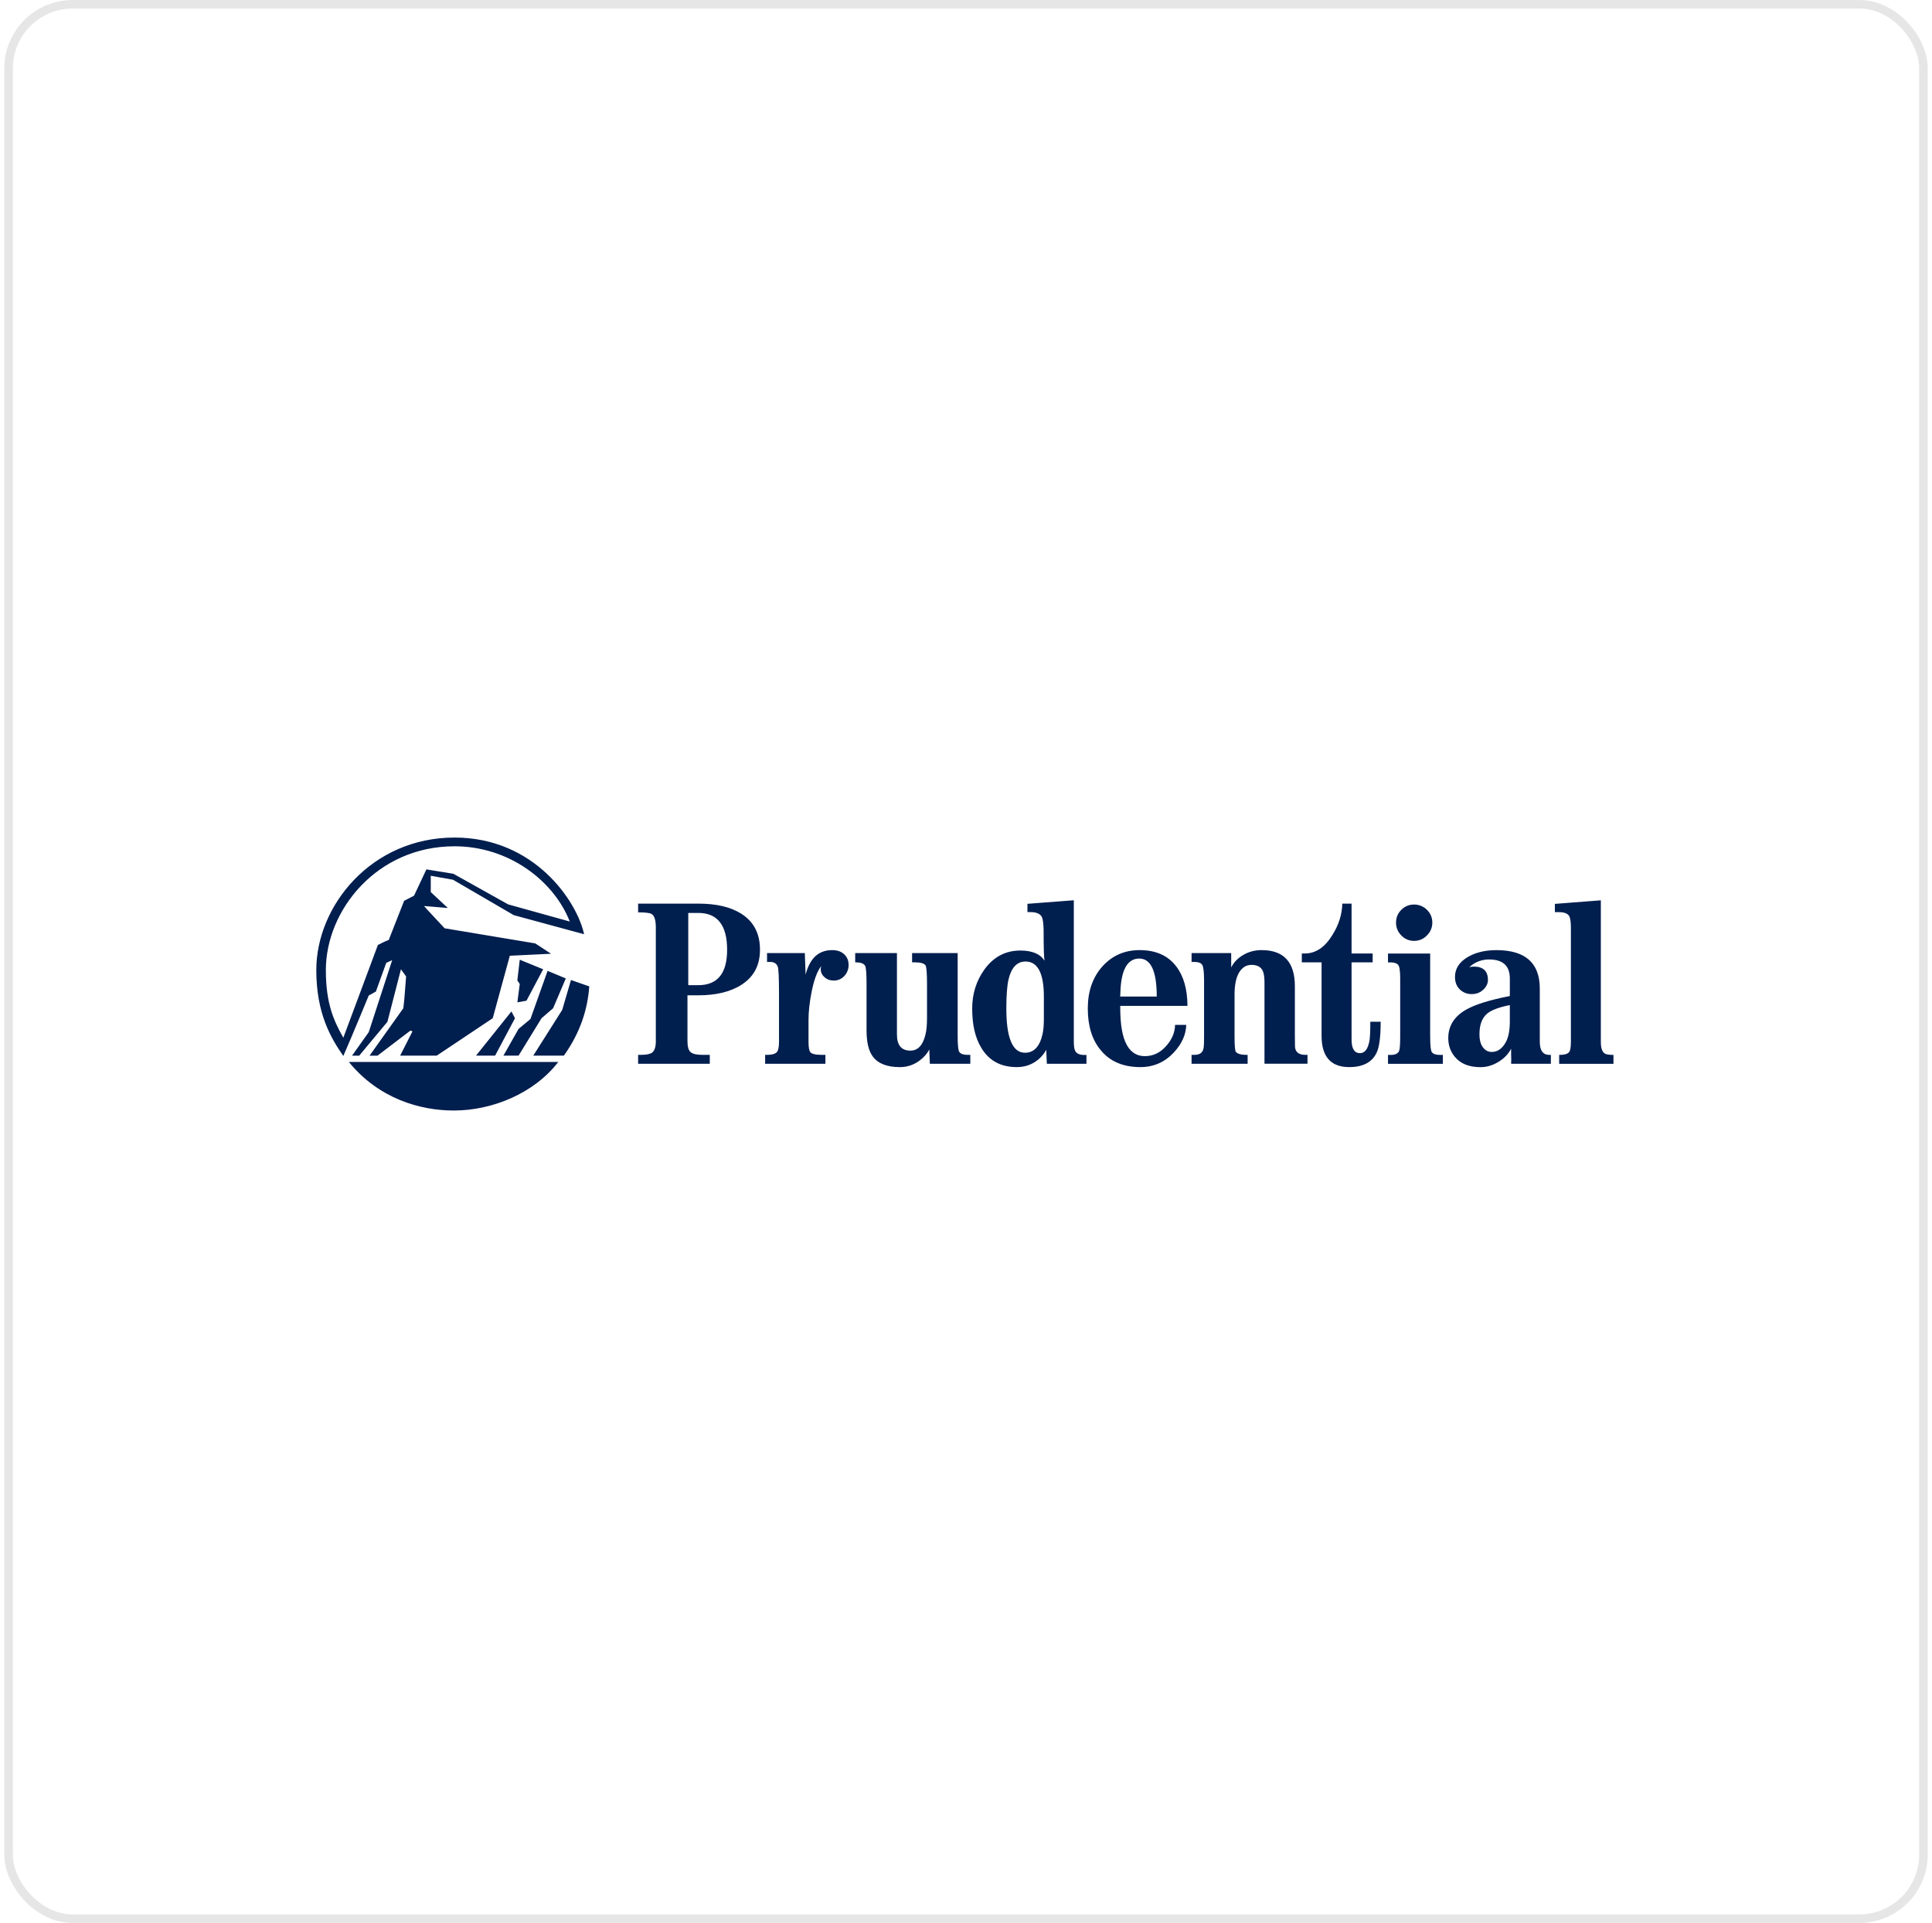 <svg width="226" height="225" viewBox="0 0 226 225" fill="none" xmlns="http://www.w3.org/2000/svg">
<rect opacity="0.1" x="1" y="0.5" width="224" height="224" rx="7.5" stroke="black"/>
<path d="M182.387 123.433C182.961 123.433 183.299 123.339 183.512 123.149C183.677 122.977 183.759 122.575 183.759 121.921V108.526C183.759 107.841 183.685 107.386 183.542 107.159C183.353 106.872 182.953 106.728 182.347 106.728H181.884V105.761L187.262 105.344V121.928C187.262 122.78 187.489 123.26 187.946 123.362C188.126 123.409 188.394 123.433 188.74 123.433V124.473H182.387V123.433ZM173.95 118.611C174.445 118.19 175.333 117.856 176.616 117.602V119.51C176.616 120.589 176.451 121.408 176.129 121.967C175.713 122.716 175.17 123.086 174.493 123.086C174.092 123.086 173.754 122.914 173.479 122.559C173.203 122.204 173.063 121.692 173.063 121.015C173.062 119.911 173.361 119.116 173.95 118.611ZM171.666 113.513C171.773 113.231 172.048 112.961 172.496 112.705C173.012 112.414 173.595 112.262 174.187 112.264C175.807 112.264 176.617 113.007 176.617 114.495V116.543C174.219 117.011 172.504 117.552 171.459 118.162C170.099 118.95 169.415 120.053 169.415 121.471C169.415 122.306 169.67 123.039 170.186 123.661C170.858 124.466 171.853 124.866 173.174 124.866C173.925 124.866 174.644 124.653 175.328 124.22C175.966 123.825 176.445 123.322 176.767 122.707V123.337C176.786 123.873 176.786 124.259 176.767 124.471H181.417V123.431H181.24C180.493 123.431 180.12 122.918 180.12 121.887V115.673C180.12 112.674 178.425 111.173 175.045 111.173C173.677 111.173 172.529 111.462 171.597 112.041C170.665 112.618 170.201 113.374 170.201 114.314C170.201 114.961 170.414 115.474 170.847 115.846C171.208 116.156 171.669 116.324 172.144 116.317C172.691 116.317 173.143 116.145 173.504 115.803C173.87 115.464 174.054 115.08 174.054 114.661C174.054 113.622 173.499 113.1 172.404 113.1C171.987 113.1 171.649 113.233 171.396 113.497L171.668 113.603C171.671 113.544 171.671 113.513 171.666 113.513ZM81.66 116.46C83.779 116.46 85.473 116.044 86.747 115.219C88.186 114.296 88.901 112.932 88.901 111.122C88.901 109.241 88.174 107.841 86.72 106.917C85.482 106.127 83.807 105.731 81.691 105.731H74.646V106.754C75.483 106.754 76.002 106.815 76.203 106.931C76.545 107.124 76.717 107.65 76.717 108.513V121.834C76.717 122.487 76.576 122.929 76.289 123.157C76.053 123.338 75.613 123.425 74.963 123.425H74.645V124.466H83.028V123.425H82.155C81.483 123.425 81.027 123.322 80.783 123.102C80.54 122.889 80.418 122.472 80.418 121.834V116.46H81.66ZM85.056 111.136C85.056 113.893 83.932 115.272 81.691 115.272H80.511V106.821H81.691C83.932 106.821 85.056 108.261 85.056 111.136ZM94.236 114.045C94.723 112.129 95.757 111.17 97.345 111.17C97.927 111.17 98.391 111.327 98.741 111.646C99.091 111.965 99.268 112.385 99.268 112.91C99.271 113.359 99.113 113.793 98.823 114.135C98.485 114.529 98.061 114.73 97.549 114.73C97.062 114.73 96.673 114.578 96.386 114.279C96.111 114.017 95.989 113.694 96.012 113.312C96.012 113.276 96.032 113.186 96.064 113.042C95.584 113.647 95.207 114.683 94.924 116.14C94.695 117.308 94.578 118.38 94.578 119.345V121.921C94.578 122.527 94.649 122.921 94.782 123.102C94.947 123.322 95.395 123.425 96.119 123.425H96.555V124.466H89.503V123.425H89.766C90.25 123.425 90.6 123.338 90.812 123.165C91.024 122.999 91.126 122.574 91.126 121.921V116.304C91.126 114.368 91.075 113.29 90.969 113.076C90.82 112.727 90.529 112.554 90.096 112.554H89.727V111.516H94.146L94.236 114.045ZM108.872 122.401C108.817 122.433 108.762 122.48 108.691 122.52L108.872 122.418C108.652 123.024 108.246 123.568 107.649 124.032C106.972 124.575 106.13 124.867 105.263 124.861C103.769 124.861 102.716 124.451 102.102 123.624C101.615 122.977 101.367 121.962 101.367 120.583V115.158C101.367 113.936 101.312 113.224 101.206 113.019C101.057 112.746 100.706 112.604 100.149 112.604H100.039V111.519H104.921V121.04C104.921 122.3 105.444 122.931 106.49 122.931C107.355 122.931 107.94 122.332 108.243 121.111C108.377 120.623 108.44 119.953 108.44 119.102V115.163C108.44 113.815 108.377 113.073 108.247 112.929C108.059 112.715 107.665 112.602 107.064 112.602H106.694V111.517H112.025V121.236C112.025 122.299 112.089 122.921 112.218 123.087C112.383 123.315 112.702 123.426 113.17 123.426H113.504V124.466H108.771L108.692 122.379L108.771 122.433L108.794 122.489L108.872 122.401ZM119.357 111.22C117.615 111.22 116.208 111.969 115.139 113.459C114.195 114.787 113.724 116.304 113.724 118.013C113.724 119.888 114.069 121.408 114.777 122.582C115.674 124.102 117.061 124.859 118.945 124.859C119.911 124.859 120.752 124.56 121.469 123.961C122.027 123.481 122.392 122.952 122.562 122.377L122.471 122.448L122.365 122.346L122.456 124.466H127.091V123.44H126.859C126.328 123.44 125.977 123.298 125.809 123.023C125.676 122.826 125.612 122.456 125.612 121.928V105.338L120.187 105.753V106.723H120.541C121.225 106.723 121.665 106.91 121.867 107.28C121.985 107.499 122.056 107.993 122.079 108.765C122.079 110.848 122.115 112.067 122.186 112.414C121.683 111.616 120.736 111.22 119.357 111.22ZM122.108 116.611V119.235C122.108 119.951 122.054 120.55 121.947 121.022C121.625 122.456 120.941 123.18 119.903 123.18C118.448 123.18 117.718 121.455 117.718 118.013C117.718 116.481 117.805 115.352 117.969 114.621C118.302 113.209 118.966 112.503 119.958 112.503C121.39 112.502 122.108 113.873 122.108 116.611ZM131.04 117.694H138.907C138.894 115.747 138.459 114.21 137.602 113.088C136.635 111.809 135.204 111.17 133.309 111.17C131.567 111.17 130.125 111.798 128.976 113.052C127.82 114.344 127.247 115.991 127.247 117.989C127.247 120.046 127.75 121.676 128.764 122.882C129.849 124.206 131.393 124.859 133.394 124.859C134.947 124.859 136.256 124.285 137.317 123.142C138.246 122.141 138.729 121.07 138.765 119.92H137.456C137.443 120.77 137.121 121.567 136.489 122.308C135.773 123.158 134.921 123.576 133.925 123.576C132.507 123.576 131.61 122.56 131.241 120.527C131.108 119.849 131.04 118.911 131.04 117.694ZM133.27 112.158C134.63 112.158 135.314 113.641 135.314 116.606H131.04C131.052 116.144 131.072 115.76 131.095 115.451C131.276 113.257 132 112.158 133.27 112.158ZM144.022 113.202C144.317 112.601 144.789 112.115 145.432 111.736C146.078 111.358 146.792 111.169 147.583 111.169C150.174 111.169 151.47 112.579 151.47 115.401V121.298C151.47 121.952 151.475 122.345 151.485 122.48C151.532 123.11 151.934 123.424 152.677 123.424H152.948V124.464H147.916V114.947C147.916 114.289 147.838 113.816 147.68 113.529C147.453 113.109 147.024 112.898 146.391 112.898C145.794 112.898 145.314 113.19 144.952 113.777C144.596 114.366 144.414 115.232 144.414 116.378V121.259C144.414 122.354 144.464 122.968 144.574 123.086C144.791 123.315 145.176 123.425 145.726 123.425H145.943V124.466H139.385V123.425H139.736C140.405 123.425 140.762 123.111 140.813 122.48C140.836 122.331 140.848 121.905 140.848 121.203V114.726C140.848 113.719 140.774 113.107 140.625 112.886C140.48 112.664 140.164 112.554 139.686 112.554H139.387V111.516H144.022V113.202ZM157.826 124.859C155.675 124.859 154.594 123.637 154.594 121.195V112.601H152.283V111.563H152.637C153.903 111.563 154.972 110.85 155.853 109.416C156.607 108.213 156.994 106.982 157.017 105.731H158.102V111.563H160.57V112.601H158.102V121.629C158.102 122.693 158.429 123.228 159.085 123.228C159.663 123.228 160.037 122.723 160.205 121.715C160.264 121.352 160.296 120.627 160.296 119.548H161.507C161.507 121.33 161.345 122.549 161.027 123.187C160.49 124.307 159.421 124.859 157.826 124.859ZM53.174 99.022C44.067 99.022 38.117 106.521 38.117 113.503C38.117 117.512 39.092 119.509 40.161 121.423C41.51 117.792 44.205 110.57 44.205 110.57C44.205 110.57 45.461 109.92 45.461 110.015L47.271 105.404L48.435 104.8L49.878 101.725L53.033 102.238L59.448 105.822L66.65 107.826C64.794 103.077 59.542 99.022 53.174 99.022ZM53.079 129.939C49.13 129.939 44.298 128.545 40.811 124.26H65.305C62.467 127.939 57.592 129.939 53.079 129.939ZM57.915 123.519H55.682L59.825 118.348L60.242 119.139L57.915 123.519ZM60.101 107.079L52.993 102.937L50.389 102.47V104.379L52.388 106.244L49.598 106.008C49.598 106.008 49.689 106.149 52.01 108.617L62.609 110.385L64.464 111.596L59.636 111.829L57.639 119.139L51.084 123.519H46.807L48.25 120.676L48.016 120.582L44.157 123.521H43.23L47.179 117.974C47.365 116.393 47.271 117.091 47.505 114.249L46.901 113.413L45.32 119.557L42.02 123.52H41.182L43.134 120.77L45.876 112.343L45.178 112.666L43.969 116.02L43.134 116.484C43.134 116.484 41.182 121.235 40.16 123.558C38.675 121.425 37 118.537 37 113.503C37 105.96 43.461 98 53.174 98C62.514 98 67.492 105.45 68.325 109.312L60.101 107.079ZM64.7 117.973L63.348 119.139L60.659 123.519H58.89L60.659 120.391L62.05 119.233L64.055 113.599L66.186 114.483L64.7 117.973ZM65.958 123.519H62.38L65.769 118.162L66.792 114.669L68.93 115.415C68.742 118.115 67.861 120.857 65.958 123.519ZM61.586 117.091L60.517 117.281L60.8 115.136L60.517 114.716L60.8 112.294L63.537 113.413L61.586 117.091ZM162.365 123.433H162.707C163.218 123.433 163.54 123.267 163.67 122.952C163.752 122.724 163.791 122.156 163.791 121.243V114.472C163.791 113.554 163.704 113.016 163.515 112.853C163.334 112.691 163.063 112.611 162.706 112.611H162.364V111.572H167.297V121.242C167.297 122.306 167.361 122.928 167.495 123.109C167.66 123.329 167.966 123.432 168.43 123.432H168.784V124.473H162.365V123.433ZM163.305 107.945C163.305 107.361 163.51 106.866 163.923 106.454C164.117 106.255 164.35 106.098 164.607 105.992C164.863 105.886 165.139 105.834 165.416 105.838C165.695 105.834 165.972 105.886 166.23 105.992C166.488 106.098 166.722 106.255 166.918 106.454C167.339 106.866 167.548 107.36 167.548 107.945C167.548 108.532 167.339 109.034 166.918 109.454C166.502 109.879 166.003 110.089 165.416 110.089C164.831 110.089 164.336 109.879 163.923 109.454C163.723 109.257 163.565 109.022 163.459 108.763C163.353 108.504 163.3 108.226 163.305 107.945Z" fill="#001E4E"/>
</svg>
